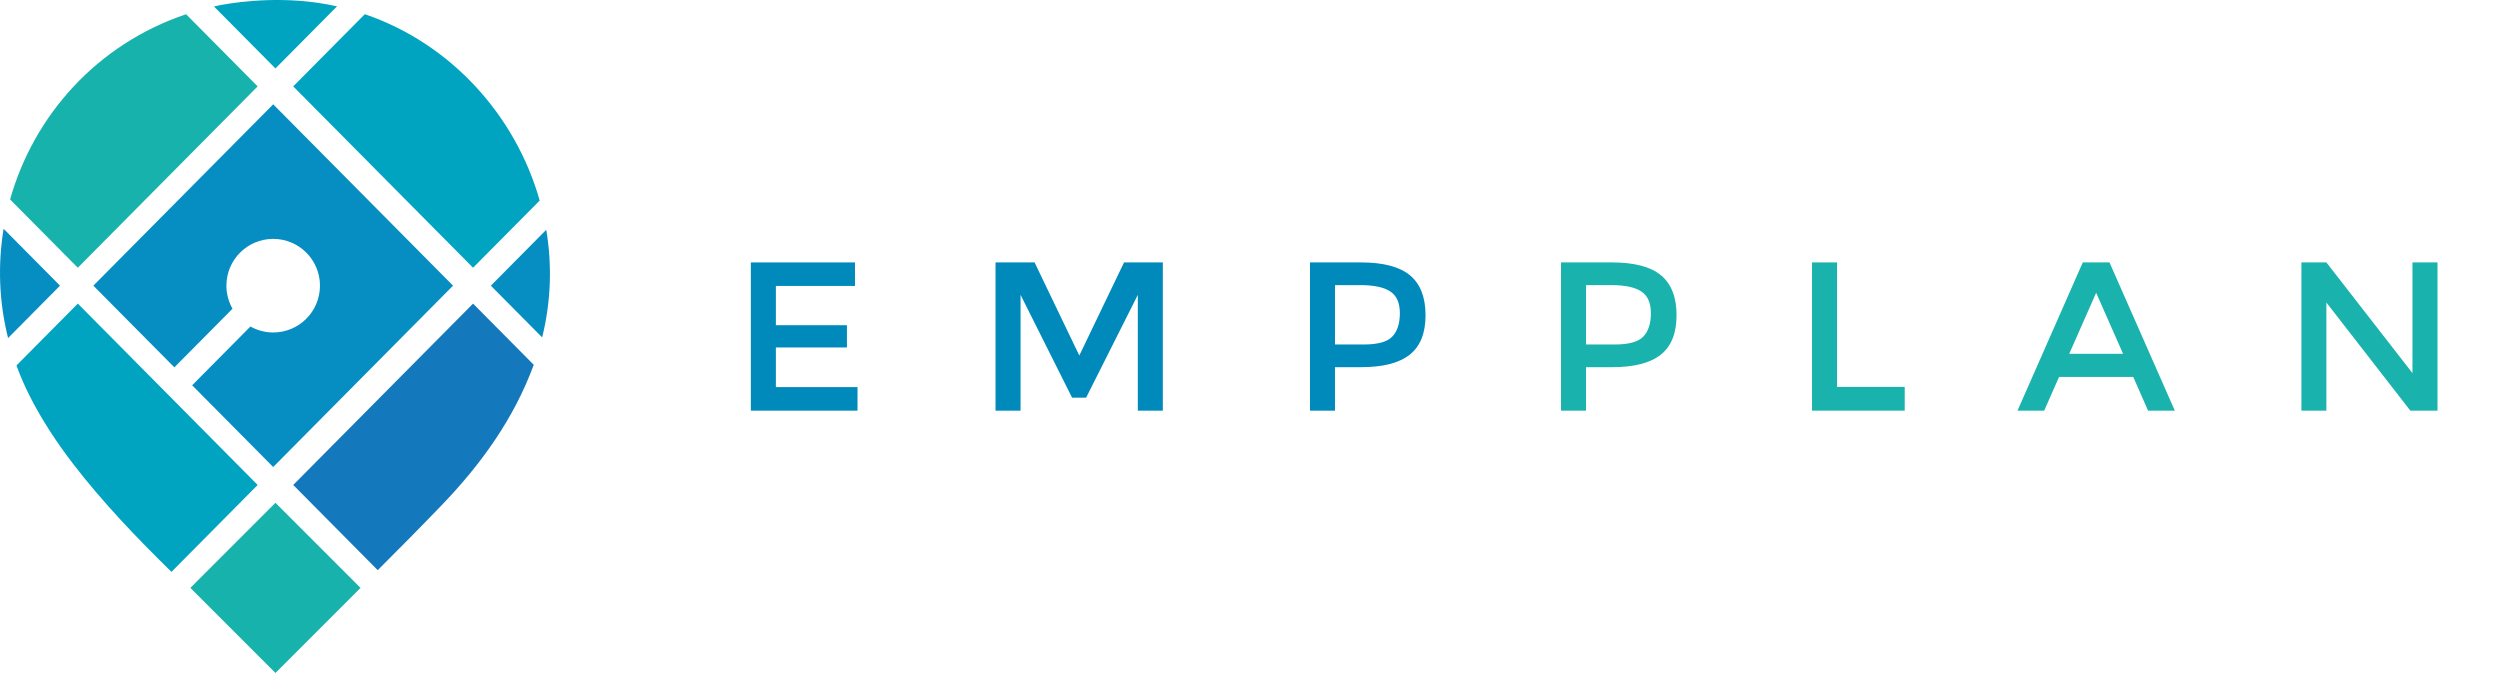 <?xml version="1.0" encoding="utf-8"?>
<!-- Generator: Adobe Illustrator 15.1.0, SVG Export Plug-In . SVG Version: 6.00 Build 0)  -->
<!DOCTYPE svg PUBLIC "-//W3C//DTD SVG 1.1//EN" "http://www.w3.org/Graphics/SVG/1.1/DTD/svg11.dtd">
<svg version="1.1" id="Ebene_1" xmlns="http://www.w3.org/2000/svg" xmlns:xlink="http://www.w3.org/1999/xlink" x="0px" y="0px"
	 width="260px" height="70px" viewBox="0 0 260 70" enable-background="new 0 0 260 70" xml:space="preserve">
<g>
	<g>
		<path fill="#068EC2" d="M56.384,35.089c0.933-3.751,1.037-7.55,0.427-11.19l-5.763,5.811L56.384,35.089z"/>
		<path fill="#00A4C0" d="M8.092,31.575L1.711,38.01c0.395,1.08,0.859,2.152,1.397,3.211c1.251,2.458,2.795,4.81,4.478,6.998
			c3.11,4.047,6.623,7.703,10.245,11.256l8.964-9.038L8.092,31.575z"/>
		<path fill="#068EC2" d="M0.375,23.792c-0.61,3.703-0.487,7.562,0.464,11.365l5.404-5.448L0.375,23.792z"/>
		<path fill="#1479BC" d="M30.495,50.436l8.787,8.861c2.248-2.243,4.482-4.499,6.683-6.789c4.07-4.235,7.493-8.981,9.544-14.569
			l-6.311-6.364L30.495,50.436z"/>
		<path fill="#18B2AC" d="M26.796,8.984l-7.443-7.504C10.076,4.595,3.499,12.027,1.051,20.744l7.041,7.101L26.796,8.984z"/>
		<path fill="#00A4C0" d="M49.198,27.843l6.93-6.986C53.632,12.042,46.939,4.549,37.94,1.476l-7.445,7.508L49.198,27.843z"/>
		<path fill="#00A4C0" d="M22.619,0.591c-0.123,0.026-0.245,0.052-0.368,0.08l6.394,6.447L35.05,0.66
			c-0.717-0.16-1.448-0.29-2.188-0.394C28.074-0.388,23.855,0.338,22.619,0.591"/>
		
			<rect x="22.387" y="54.892" transform="matrix(0.707 0.707 -0.707 0.707 51.629 -2.345)" fill="#18B2AC" width="12.515" height="12.516"/>
		<path fill="#068EC2" d="M47.116,29.709l-18.703-18.86L9.709,29.709l8.424,8.495l6.048-6.097c-0.401-0.708-0.634-1.524-0.634-2.397
			c0-2.688,2.177-4.866,4.865-4.866c2.688,0,4.866,2.178,4.866,4.866c0,2.688-2.178,4.867-4.866,4.867
			c-0.86,0-1.667-0.227-2.368-0.619l-6.061,6.111l8.429,8.501L47.116,29.709z"/>
	</g>
	<g>
		<polygon fill="#008ABC" points="88.917,27.292 88.917,29.738 80.691,29.738 80.691,33.822 88.081,33.822 88.081,36.136 
			80.691,36.136 80.691,40.259 89.182,40.259 89.182,42.707 78.089,42.707 78.089,27.292 		"/>
		<polygon fill="#008ABC" points="106.139,42.707 103.535,42.707 103.535,27.292 107.596,27.292 112.248,36.974 116.9,27.292 
			120.934,27.292 120.934,42.707 118.333,42.707 118.333,30.666 112.954,41.36 111.497,41.36 106.139,30.666 		"/>
		<path fill="#008ABC" d="M146.645,28.639c1.074,0.896,1.611,2.279,1.611,4.145c0,1.87-0.549,3.235-1.645,4.102
			c-1.094,0.868-2.775,1.3-5.039,1.3h-2.734v4.521h-2.6V27.292h5.291C143.867,27.292,145.572,27.742,146.645,28.639 M144.805,34.998
			c0.52-0.549,0.781-1.357,0.781-2.423c0-1.066-0.33-1.822-0.992-2.261c-0.662-0.44-1.697-0.662-3.107-0.662h-2.648v6.174h3.021
			C143.301,35.826,144.281,35.55,144.805,34.998"/>
		<path fill="#19B2AC" d="M172.752,28.639c1.074,0.896,1.609,2.279,1.609,4.145c0,1.87-0.547,3.235-1.643,4.102
			c-1.094,0.868-2.775,1.3-5.037,1.3h-2.736v4.521h-2.6V27.292h5.291C169.975,27.292,171.678,27.742,172.752,28.639 M170.91,34.998
			c0.521-0.549,0.783-1.357,0.783-2.423c0-1.066-0.33-1.822-0.994-2.261c-0.66-0.44-1.697-0.662-3.107-0.662h-2.646v6.174h3.02
			C169.406,35.826,170.389,35.55,170.91,34.998"/>
		<polygon fill="#19B2AC" points="188.451,42.707 188.451,27.292 191.053,27.292 191.053,40.238 198.09,40.238 198.09,42.707 		"/>
		<path fill="#19B2AC" d="M214.141,39.201l-1.545,3.506h-2.775l6.789-15.415h2.777l6.795,15.415H223.4l-1.541-3.506H214.141z
			 M220.801,36.797L218,30.447l-2.801,6.35H220.801z"/>
		<polygon fill="#19B2AC" points="250.896,27.292 253.5,27.292 253.5,42.707 250.676,42.707 241.943,31.46 241.943,42.707 
			239.346,42.707 239.346,27.292 241.943,27.292 250.896,38.805 		"/>
	</g>
</g>
</svg>
